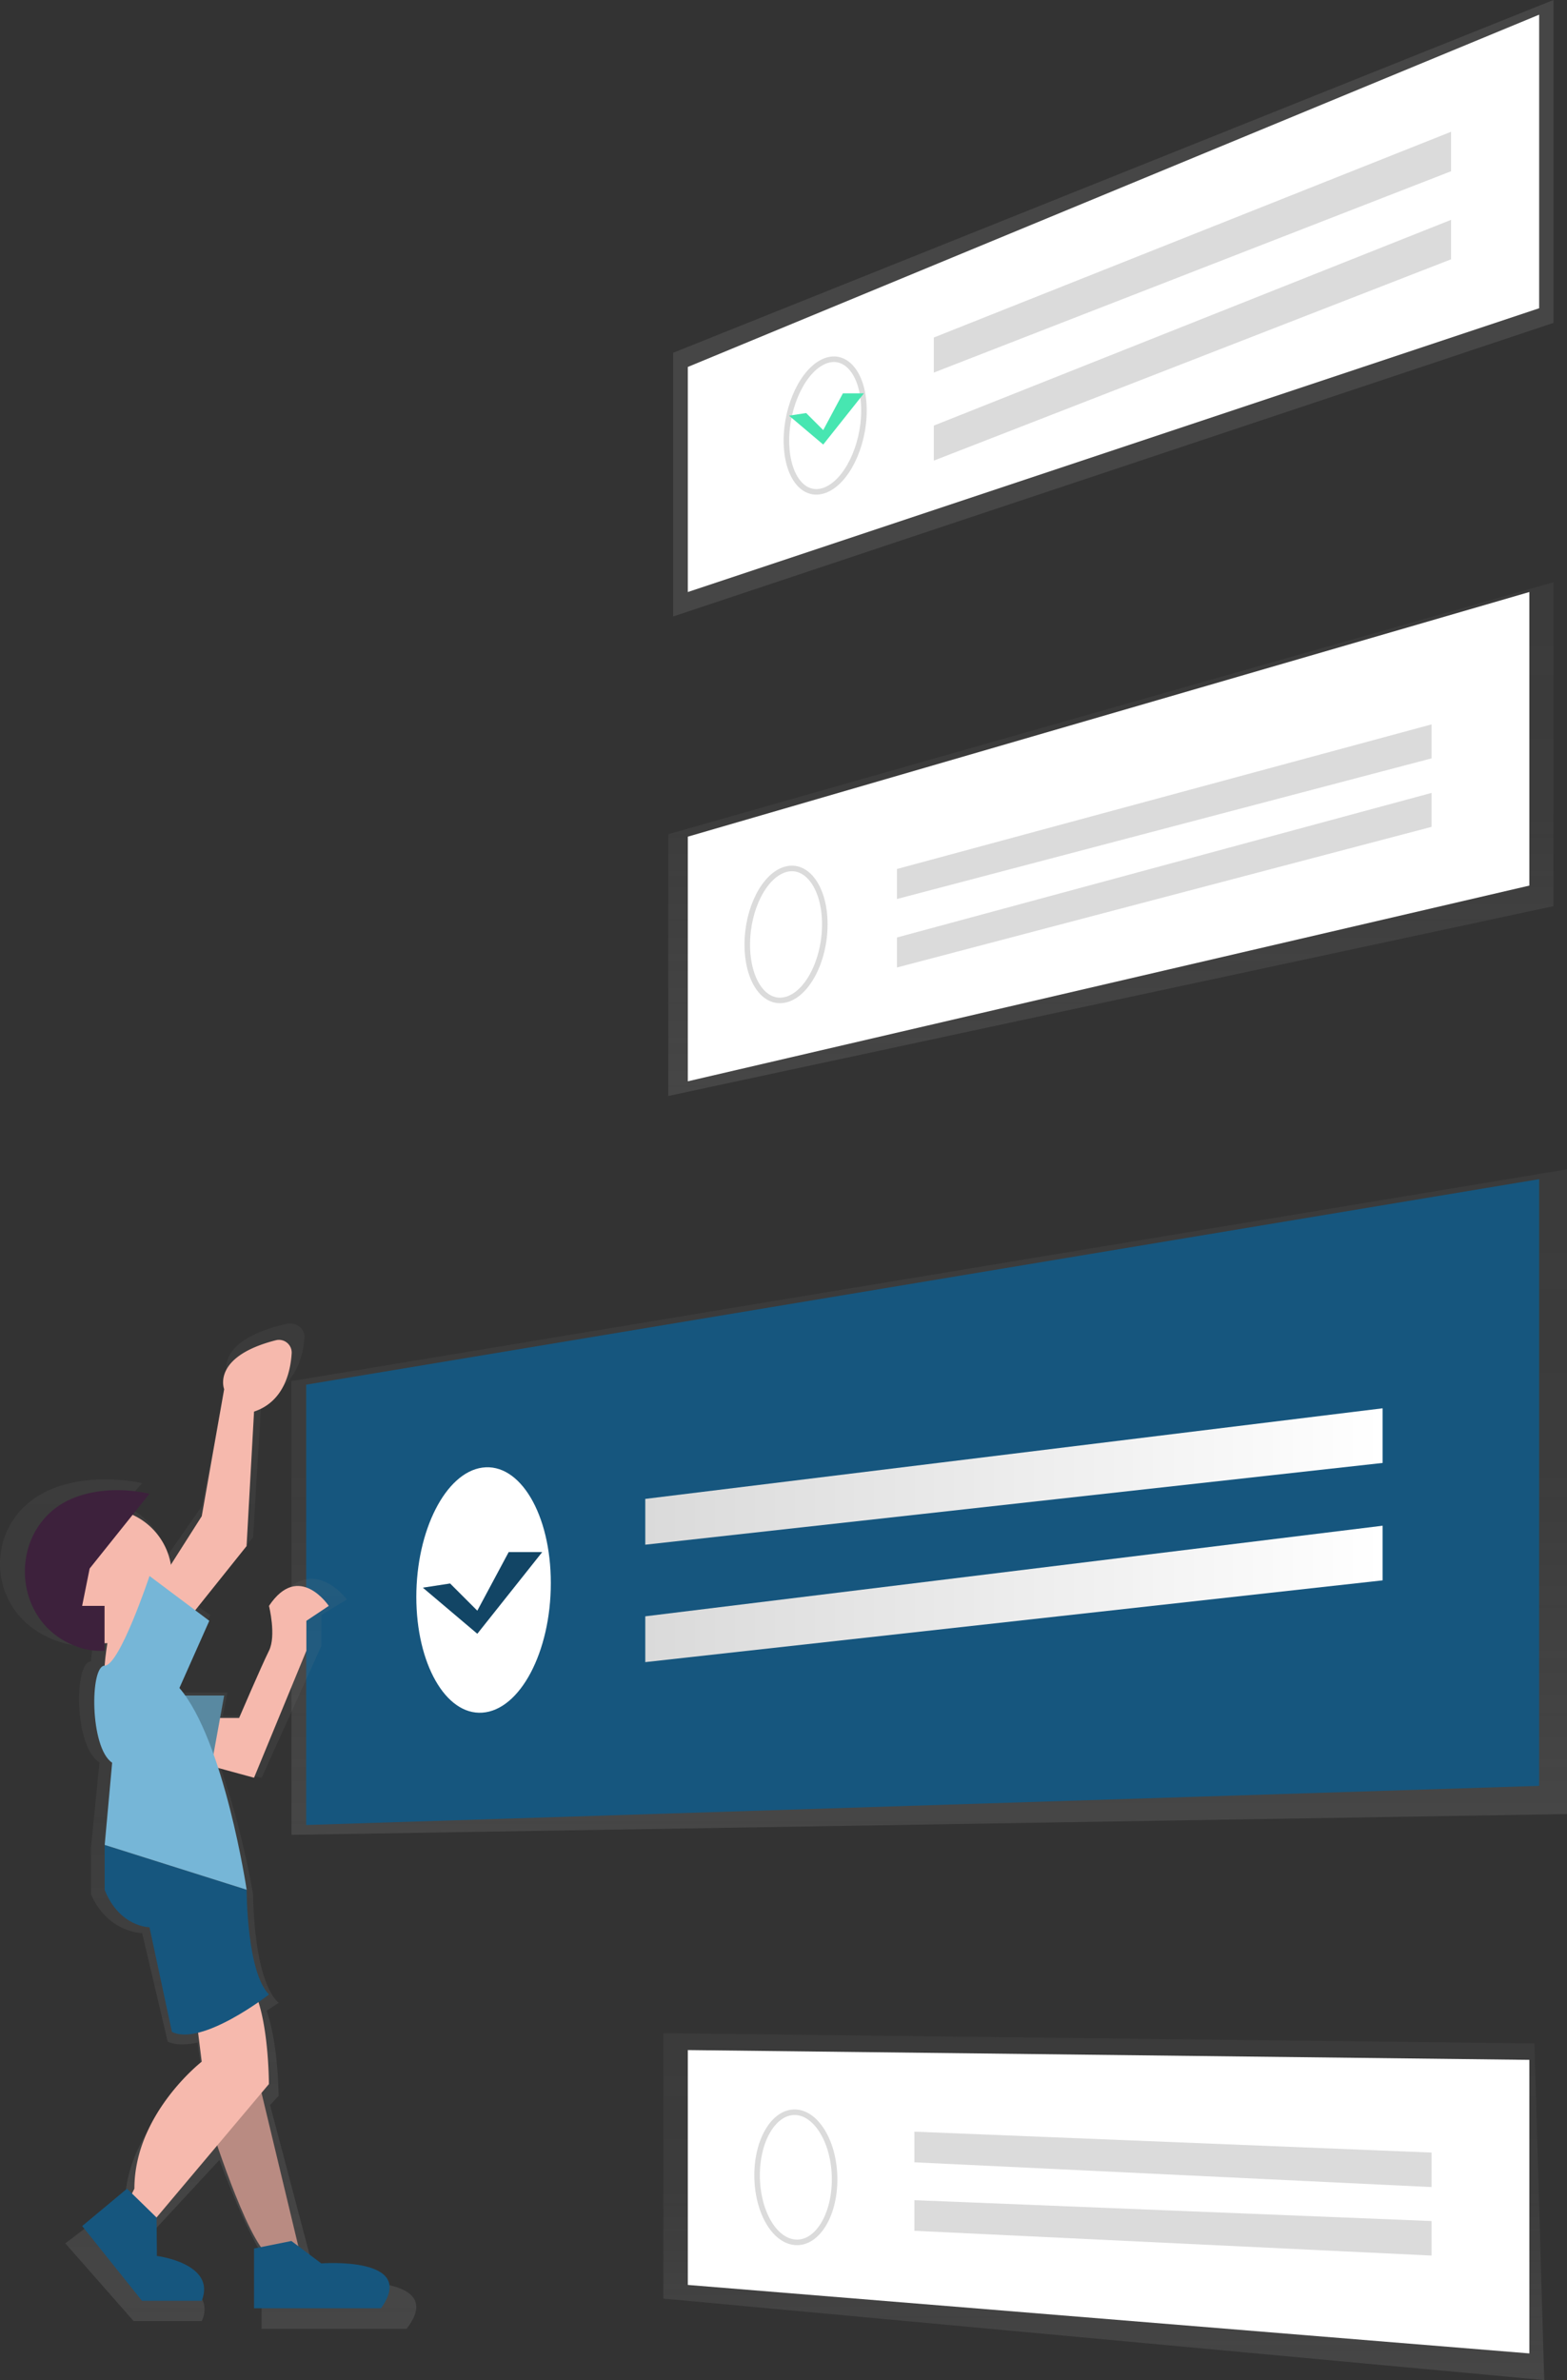 <svg data-name="Layer 1" xmlns="http://www.w3.org/2000/svg" xmlns:xlink="http://www.w3.org/1999/xlink" viewBox="0 0 564.9 858"><rect x="0" y="0" width="564.9" height="858" fill="#333333" stroke="none"/><defs><linearGradient id="a" x1="335" y1="661.45" x2="335" y2="421.53" gradientUnits="userSpaceOnUse"><stop offset="0" stop-color="gray" stop-opacity=".25"/><stop offset=".54" stop-color="gray" stop-opacity=".12"/><stop offset="1" stop-color="gray" stop-opacity=".1"/></linearGradient><linearGradient id="c" x1="400.46" y1="395.09" x2="400.46" y2="209.89" xlink:href="#a"/><linearGradient id="b" x1="232.62" y1="532.26" x2="498.42" y2="532.26" gradientUnits="userSpaceOnUse"><stop offset="0" stop-color="#dadada"/><stop offset="1" stop-color="#fff"/></linearGradient><linearGradient id="d" x1="232.62" y1="574.59" x2="498.42" y2="574.59" xlink:href="#b"/><linearGradient id="e" x1="397.92" y1="858" x2="397.92" y2="732.95" xlink:href="#a"/><linearGradient id="f" x1="401.35" y1="222.24" x2="401.35" xlink:href="#a"/><linearGradient id="g" x1="392.58" y1="860.42" x2="392.58" y2="498.06" xlink:href="#a"/></defs><path fill="url(#a)" d="M564.9 421.53l-459.81 76.34v163.58l459.81-7.49V421.53z"/><path fill="#16567e" d="M110.38 499.16l444.48-74.08v218.71L110.38 657.9V499.16z"/><path fill="url(#c)" d="M560.02 209.89l-319.11 90.84v94.36l319.11-68.43V209.89z"/><path fill="#fff" d="M551.33 213.42l-303.37 88.19v88.19l303.37-70.55V213.42z"/><path d="M297.34 333.2c0 13.11-6.35 25.29-14.11 27.19s-13.84-7-13.84-19.89 6.16-25 13.84-27.12 14.11 6.71 14.11 19.82z" fill="none" stroke="#dbdbdb" stroke-miterlimit="10" stroke-width="2"/><path fill="#dbdbdb" d="M516.06 273.39l-192.7 50.69v-10.82l192.7-52.12v12.25zm0 24.69l-192.7 50.69v-10.82l192.7-52.11v12.24z"/><path d="M198.57 570.68c0-24.85-11.17-43.47-24.69-41.62-13.25 1.82-23.8 22.68-23.8 46.63s10.55 42.63 23.8 41.71c13.57-.94 24.69-21.86 24.69-46.72z" fill="#fff"/><path fill="url(#b)" d="M498.42 527.38l-265.8 29.47v-16.51l265.8-32.66v19.7z"/><path fill="url(#d)" d="M498.42 569.71l-265.8 29.47v-16.51l265.8-32.66v19.7z"/><path fill="url(#e)" d="M553.16 736.64l-314.02-3.69v95.68L556.69 858l-3.53-121.36z"/><path fill="#fff" d="M551.33 742.56l-303.37-3.53v84.67l303.37 24.69V742.56z"/><path d="M300.87 785.64c0 13.08-6.35 23.24-14.11 22.7s-13.83-11.34-13.83-24.18 6.16-23 13.84-22.71 14.1 11.11 14.1 24.19z" fill="none" stroke="#dbdbdb" stroke-miterlimit="10" stroke-width="2"/><path fill="#dbdbdb" d="M516.06 788.42l-186.43-8.93v-11.04l186.43 7.53v12.44zm0 24.69l-186.43-8.93v-11.04l186.43 7.53v12.44z"/><path fill="url(#f)" d="M560.02 0L242.67 127.17v95.07l317.35-105.83V0z"/><path fill="#fff" d="M554.86 5.29l-306.9 126.99v81.14l306.9-102.3V5.29z"/><path d="M311.45 148c0 13-6.35 25.86-14.11 28.73s-13.84-5.2-13.84-17.93 6.16-25.53 13.84-28.63S311.45 135 311.45 148z" fill="none" stroke="#dbdbdb" stroke-miterlimit="10" stroke-width="2"/><path fill="#dbdbdb" d="M523.11 61.73l-186.47 72.58v-12.64L523.11 47.5v14.23zm0 31.75l-186.47 72.57v-12.63l186.47-74.17v14.23z"/><path d="M439.5 843.65l-9.45-6.44-15.14-57.35 3.06-3.31s0-18.5-4.31-30.71c2.67-1.69 4.34-2.84 4.34-2.84-9.22-8.39-9.22-39.14-9.22-39.14s-3.91-23.68-11.72-45.61l14.79 3.67 21.52-47.53v-11.2l9.22-5.59s-12.3-16.78-24.6 0c0 0 3.07 11.18 0 16.78s-12.3 25.16-12.3 25.16h-7.83l1.68-8.39h-16.07c-.78-1-1.57-1.93-2.38-2.8l12.3-25.16-5.76-3.93 21.14-24 3.07-50.33c12.22-3.7 15-14.77 15.48-21.82.22-3.22-3.12-5.67-6.56-4.87-26.54 6.19-21.21 18.3-21.21 18.3L390.31 564l-12.71 18.21c-1.54-8.33-7.56-15.25-15.75-18.67l6.94-7.89s-15.69-3.81-30.6 1.35c-27.55 9.52-27.49 46 0 55.57a30.11 30.11 0 0 0 12.14 1.8v-2.8c.39 0 .77 0 1.15-.05-.47 2.6-.91 5.54-1.14 8.44-6.15 0-6.15 30.76 3.07 36.35l-3.07 30.76v16.78c6.15 14 18.45 14 18.45 14L378 757c2.92 1.33 6.72 1.23 10.8.31l1.49 10.87s-27.67 19.57-27.67 47.53l-1 1.83-2.07-1.83-18.45 14 24.6 28h24.6c6.15-14-18.45-16.78-18.45-16.78l-.12-14.37 24.93-26.92c4.23 11.25 11.77 29.95 18 38l-2.81.51v22.37h52.25c15.37-19.67-24.6-16.87-24.6-16.87z" transform="translate(-317.55 -21)" fill="url(#g)"/><path d="M40.26 584.43s-6.1 25.62 0 29.28l18.3-11-12.2-23.18z" fill="#f6b9ad"/><path d="M107.74 810.56l-16.16-67.34-16.13 21.54s13.47 43.1 21.55 48.48z" fill="#b98b82"/><path d="M118.52 578.91s-10.77-16.16-21.55 0c0 0 2.69 10.77 0 16.16S86.2 619.31 86.2 619.31H61.95v13.47l29.63 8.08 18.87-45.79v-10.78z" fill="#f6b9ad"/><path fill="#5989a1" d="M80.81 611.23l-5.39 29.63-21.55-5.39v-24.24h26.94z"/><circle cx="37.71" cy="568.13" r="24.24" fill="#f6b9ad"/><path d="M32.32 565.44l21.55-26.94s-13.75-3.67-26.81 1.3c-24.13 9.17-24.09 44.27 0 53.53a24.15 24.15 0 0 0 10.63 1.74v-16.16h-8.08z" fill="#3d213c"/><path d="M91.58 508.87l-2.69 48.48-21.55 26.94-13.47-8.08 18.86-29.63 8.08-45.79s-4.67-11.67 18.59-17.63a4.59 4.59 0 0 1 5.75 4.69c-.43 6.79-2.86 17.45-13.57 21.02zm-21.55 212.8l2.69 21.55S48.45 762.07 48.45 789l-2.69 5.39 8.08 8.08 43.1-51.18s0-29.63-8.08-37.71z" fill="#f6b9ad"/><path d="M56.45 799.41l.11 13.84s21.55 2.69 16.16 16.16H51.18l-21.55-26.94L45.79 789zm48.6 8.45l10.77 8.08s35-2.69 21.55 16.16H91.58v-21.54zM96.97 719s-24.24 18.86-35 13.47l-8.08-37.71s-10.77 0-16.16-13.47V665.1l51.18 16.16s-.02 29.63 8.06 37.74z" fill="#16567e"/><path d="M75.45 584.29L53.9 568.13s-10.77 32.32-16.16 32.32-5.39 29.63 2.69 35l-2.69 29.63 51.18 16.16s-8.08-53.87-24.24-72.73z" fill="#76b6d7"/><path fill="#47e6b1" d="M284.45 149.84l6.16-.94 6.16 6.15 7.1-13.26h7.58l-14.68 18.47-12.32-10.42z"/><path fill="#16567e" d="M152.45 572.35l9.81-1.51 9.81 9.81 11.31-21.12h12.07l-23.38 29.42-19.62-16.6z"/><path opacity=".2" d="M152.45 572.35l9.81-1.51 9.81 9.81 11.31-21.12h12.07l-23.38 29.42-19.62-16.6z"/></svg>